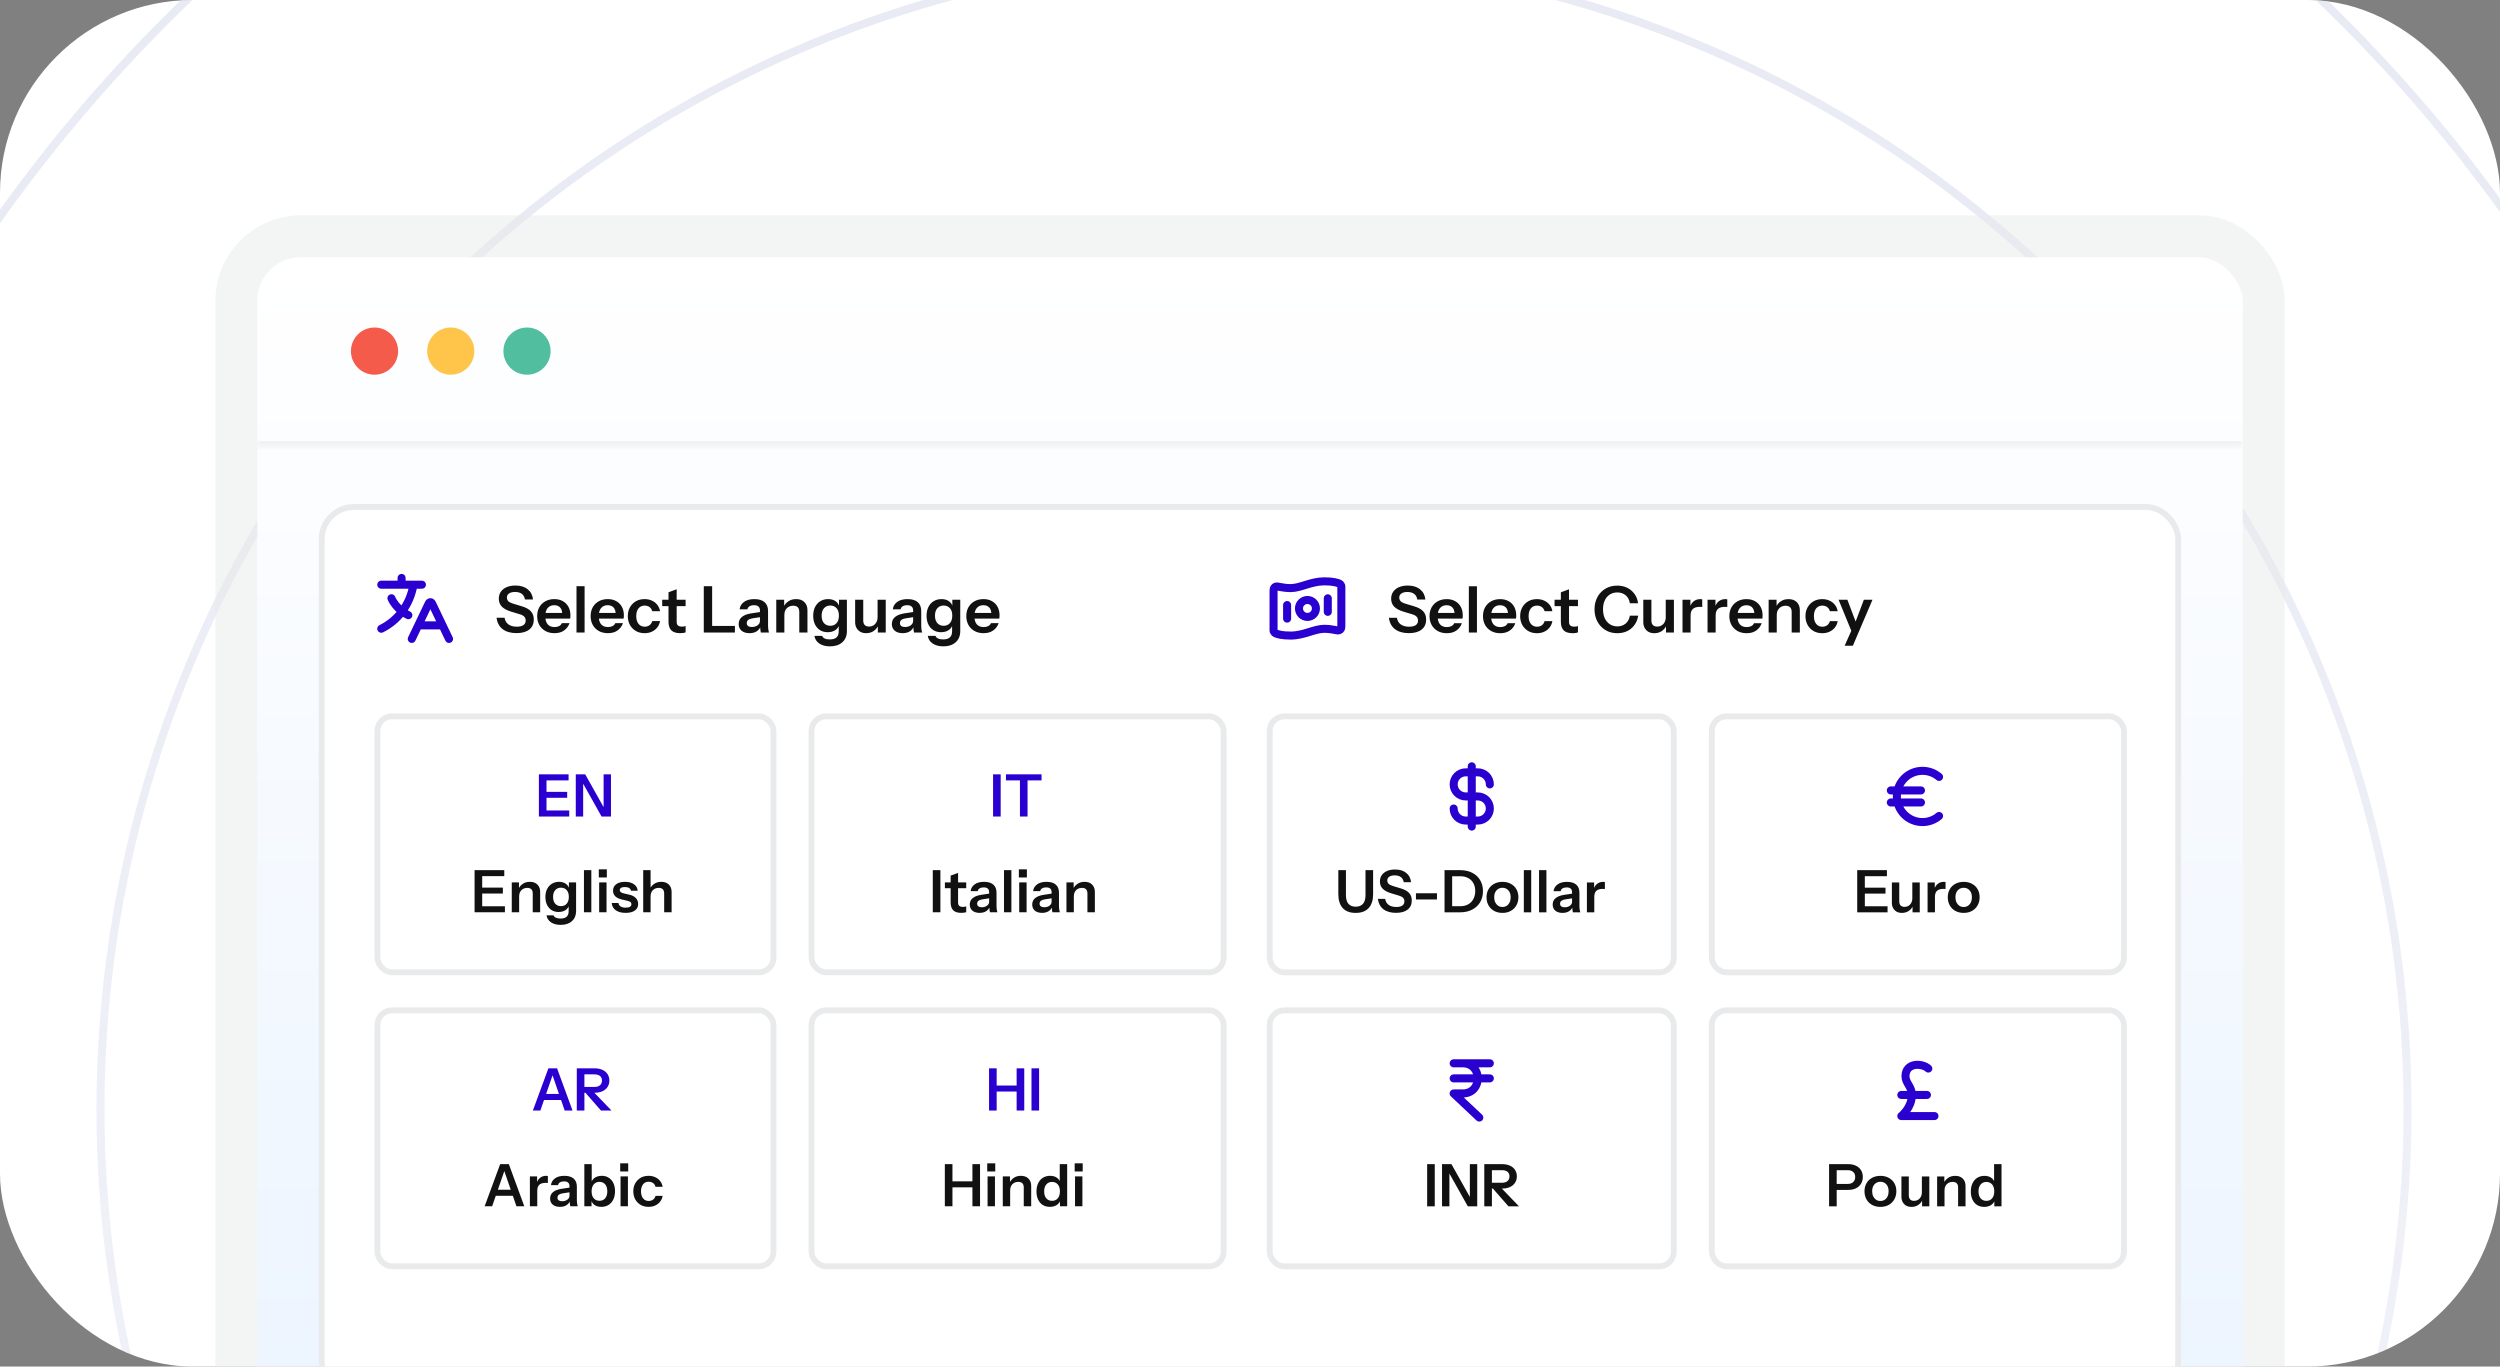 <svg width="311" height="170" viewBox="0 0 311 170" fill="none" xmlns="http://www.w3.org/2000/svg">
<rect x="0" y="0" width="311" height="170" fill="#808080" stroke="none"/>
<g clip-path="url(#clip0_3663_16944)">
<rect width="311" height="170" rx="24" fill="white"/>
<g opacity="0.8">
<mask id="mask0_3663_16944" style="mask-type:alpha" maskUnits="userSpaceOnUse" x="-228" y="-246" width="768" height="768">
<rect width="768" height="768" transform="matrix(1 0 0 -1 -228 522)" fill="url(#paint0_linear_3663_16944)"/>
</mask>
<g mask="url(#mask0_3663_16944)">
<circle cx="48" cy="48" r="47.5" transform="matrix(1 0 0 -1 108 186)" stroke="#D5D9EB"/>
<circle cx="96" cy="96" r="95.5" transform="matrix(1 0 0 -1 60 234)" stroke="#D5D9EB"/>
<circle cx="144" cy="144" r="143.5" transform="matrix(1 0 0 -1 12 282)" stroke="#D5D9EB"/>
<circle cx="192" cy="192" r="191.5" transform="matrix(1 0 0 -1 -36 330)" stroke="#D5D9EB"/>
<circle cx="240" cy="240" r="239.5" transform="matrix(1 0 0 -1 -84 378)" stroke="#D5D9EB"/>
<circle cx="288" cy="288" r="287.5" transform="matrix(1 0 0 -1 -132 426)" stroke="#D5D9EB"/>
<circle cx="336" cy="336" r="335.5" transform="matrix(1 0 0 -1 -180 474)" stroke="#D5D9EB"/>
<circle cx="384" cy="384" r="383.5" transform="matrix(1 0 0 -1 -228 522)" stroke="#D5D9EB"/>
</g>
</g>
<rect x="32" y="32" width="247" height="191" rx="5.419" fill="url(#paint1_linear_3663_16944)"/>
<rect x="29.395" y="29.395" width="252.21" height="196.21" rx="8.024" stroke="#E9EAEB" stroke-opacity="0.5" stroke-width="5.21"/>
<mask id="path-12-inside-1_3663_16944" fill="white">
<path d="M32 32H279V55.357H32V32Z"/>
</mask>
<path d="M279 55.357V54.905H32V55.357V55.809H279V55.357Z" fill="#E9EAEB" mask="url(#path-12-inside-1_3663_16944)"/>
<circle cx="46.591" cy="43.679" r="2.935" fill="#F55B4B"/>
<circle cx="56.076" cy="43.679" r="2.935" fill="#FFC44A"/>
<circle cx="65.56" cy="43.679" r="2.935" fill="#51BE9F"/>
<rect x="40.021" y="63.066" width="230.951" height="110.271" rx="4.007" fill="white"/>
<rect x="40.021" y="63.066" width="230.951" height="110.271" rx="4.007" stroke="#E9EAEB" stroke-width="0.729"/>
<g clip-path="url(#clip1_3663_16944)">
<path d="M52.029 77.795H55.053M52.029 77.795L51.223 79.481M52.029 77.795L53.237 75.27C53.334 75.067 53.383 74.965 53.449 74.933C53.507 74.905 53.575 74.905 53.633 74.933C53.699 74.965 53.748 75.067 53.845 75.27L55.053 77.795M55.053 77.795L55.859 79.481M47.43 72.737H49.958M49.958 72.737H51.434M49.958 72.737V71.894M51.434 72.737H52.487M51.434 72.737C51.224 73.984 50.739 75.113 50.028 76.06M50.801 76.531C50.543 76.415 50.28 76.253 50.028 76.06M50.028 76.06C49.458 75.624 48.948 75.025 48.694 74.423M50.028 76.06C49.352 76.962 48.471 77.699 47.43 78.216" stroke="#2A00D0" stroke-linecap="round" stroke-linejoin="round"/>
</g>
<path d="M64.259 78.76C63.534 78.76 62.955 78.594 62.523 78.263C62.097 77.927 61.846 77.456 61.771 76.847H62.771C62.819 77.2 62.977 77.474 63.243 77.671C63.51 77.864 63.859 77.96 64.291 77.96C64.649 77.96 64.921 77.895 65.107 77.767C65.299 77.634 65.395 77.45 65.395 77.216C65.395 77.007 65.337 76.84 65.219 76.712C65.102 76.584 64.905 76.48 64.627 76.4L63.587 76.088C63.059 75.927 62.67 75.717 62.419 75.456C62.174 75.194 62.051 74.866 62.051 74.472C62.051 74.141 62.137 73.853 62.307 73.608C62.478 73.362 62.718 73.173 63.027 73.04C63.342 72.906 63.707 72.84 64.123 72.84C64.763 72.84 65.273 72.997 65.651 73.311C66.035 73.621 66.254 74.042 66.307 74.576H65.307C65.249 74.255 65.115 74.021 64.907 73.871C64.699 73.717 64.419 73.639 64.067 73.639C63.758 73.639 63.513 73.701 63.331 73.823C63.15 73.946 63.059 74.114 63.059 74.328C63.059 74.504 63.113 74.653 63.219 74.775C63.331 74.898 63.537 75.005 63.835 75.096L64.891 75.415C65.419 75.57 65.803 75.781 66.043 76.047C66.283 76.314 66.403 76.653 66.403 77.064C66.403 77.608 66.214 78.026 65.835 78.32C65.462 78.613 64.937 78.76 64.259 78.76ZM68.977 78.767C68.545 78.767 68.167 78.677 67.841 78.496C67.521 78.314 67.271 78.064 67.089 77.743C66.913 77.424 66.825 77.055 66.825 76.639C66.825 76.224 66.913 75.858 67.089 75.543C67.271 75.224 67.521 74.975 67.841 74.799C68.161 74.618 68.535 74.528 68.961 74.528C69.367 74.528 69.719 74.613 70.017 74.784C70.316 74.949 70.548 75.183 70.713 75.487C70.879 75.791 70.961 76.146 70.961 76.552C70.961 76.626 70.959 76.695 70.953 76.76C70.948 76.823 70.94 76.888 70.929 76.951H67.449V76.248H70.153L69.945 76.439C69.945 76.055 69.857 75.767 69.681 75.576C69.505 75.383 69.26 75.287 68.945 75.287C68.604 75.287 68.332 75.405 68.129 75.639C67.932 75.874 67.833 76.213 67.833 76.656C67.833 77.093 67.932 77.429 68.129 77.663C68.332 77.893 68.617 78.007 68.985 78.007C69.199 78.007 69.385 77.968 69.545 77.888C69.705 77.808 69.823 77.685 69.897 77.519H70.849C70.716 77.903 70.489 78.207 70.169 78.431C69.855 78.656 69.457 78.767 68.977 78.767ZM71.716 78.688V72.927H72.724V78.688H71.716ZM75.626 78.767C75.194 78.767 74.815 78.677 74.49 78.496C74.17 78.314 73.919 78.064 73.738 77.743C73.562 77.424 73.474 77.055 73.474 76.639C73.474 76.224 73.562 75.858 73.738 75.543C73.919 75.224 74.17 74.975 74.49 74.799C74.81 74.618 75.183 74.528 75.61 74.528C76.015 74.528 76.367 74.613 76.666 74.784C76.965 74.949 77.197 75.183 77.362 75.487C77.527 75.791 77.61 76.146 77.61 76.552C77.61 76.626 77.607 76.695 77.602 76.76C77.597 76.823 77.588 76.888 77.578 76.951H74.098V76.248H76.802L76.594 76.439C76.594 76.055 76.506 75.767 76.33 75.576C76.154 75.383 75.909 75.287 75.594 75.287C75.252 75.287 74.981 75.405 74.778 75.639C74.581 75.874 74.482 76.213 74.482 76.656C74.482 77.093 74.581 77.429 74.778 77.663C74.981 77.893 75.266 78.007 75.634 78.007C75.847 78.007 76.034 77.968 76.194 77.888C76.354 77.808 76.471 77.685 76.546 77.519H77.498C77.365 77.903 77.138 78.207 76.818 78.431C76.503 78.656 76.106 78.767 75.626 78.767ZM80.187 78.767C79.776 78.767 79.413 78.677 79.099 78.496C78.79 78.314 78.544 78.064 78.363 77.743C78.187 77.418 78.099 77.05 78.099 76.639C78.099 76.229 78.187 75.866 78.363 75.552C78.544 75.231 78.79 74.981 79.099 74.799C79.413 74.618 79.776 74.528 80.187 74.528C80.523 74.528 80.827 74.591 81.099 74.719C81.371 74.842 81.595 75.018 81.771 75.248C81.947 75.472 82.059 75.733 82.107 76.031H81.139C81.08 75.813 80.968 75.642 80.803 75.519C80.638 75.397 80.438 75.335 80.203 75.335C79.984 75.335 79.795 75.389 79.635 75.496C79.48 75.602 79.36 75.754 79.275 75.951C79.189 76.149 79.147 76.378 79.147 76.639C79.147 76.906 79.189 77.138 79.275 77.335C79.36 77.533 79.483 77.688 79.643 77.799C79.803 77.906 79.99 77.96 80.203 77.96C80.438 77.96 80.638 77.898 80.803 77.775C80.968 77.653 81.08 77.482 81.139 77.263H82.107C82.059 77.562 81.944 77.826 81.763 78.055C81.587 78.279 81.363 78.456 81.091 78.584C80.824 78.706 80.523 78.767 80.187 78.767ZM84.626 78.767C84.124 78.767 83.754 78.65 83.514 78.415C83.279 78.175 83.162 77.818 83.162 77.344V73.68L84.178 73.303V77.368C84.178 77.565 84.231 77.712 84.338 77.808C84.445 77.903 84.612 77.951 84.842 77.951C84.933 77.951 85.013 77.946 85.082 77.936C85.156 77.919 85.226 77.901 85.29 77.879V78.663C85.226 78.695 85.135 78.719 85.018 78.736C84.9 78.757 84.77 78.767 84.626 78.767ZM82.378 75.4V74.608H85.29V75.4H82.378ZM87.551 78.688V72.927H88.591V78.688H87.551ZM88.047 78.688V77.864H91.423V78.688H88.047ZM94.65 78.688C94.624 78.581 94.602 78.463 94.586 78.335C94.576 78.207 94.57 78.053 94.57 77.871H94.538V75.936C94.538 75.722 94.477 75.562 94.354 75.456C94.237 75.344 94.056 75.287 93.81 75.287C93.57 75.287 93.378 75.333 93.234 75.424C93.096 75.509 93.01 75.634 92.978 75.799H92.01C92.053 75.421 92.234 75.114 92.554 74.879C92.874 74.645 93.304 74.528 93.842 74.528C94.402 74.528 94.826 74.656 95.114 74.912C95.402 75.162 95.546 75.533 95.546 76.023V77.871C95.546 77.999 95.554 78.13 95.57 78.263C95.592 78.397 95.621 78.538 95.658 78.688H94.65ZM93.234 78.767C92.824 78.767 92.496 78.666 92.25 78.463C92.01 78.255 91.89 77.978 91.89 77.632C91.89 77.258 92.026 76.962 92.298 76.743C92.57 76.525 92.954 76.378 93.45 76.303L94.722 76.112V76.751L93.618 76.919C93.378 76.957 93.197 77.023 93.074 77.12C92.957 77.216 92.898 77.349 92.898 77.519C92.898 77.674 92.954 77.794 93.066 77.879C93.178 77.96 93.333 77.999 93.53 77.999C93.818 77.999 94.058 77.927 94.25 77.784C94.442 77.639 94.538 77.463 94.538 77.255L94.65 77.871C94.544 78.165 94.368 78.389 94.122 78.543C93.882 78.693 93.586 78.767 93.234 78.767ZM96.567 78.688V74.608H97.551V75.567H97.575V78.688H96.567ZM99.431 78.688V76.112C99.431 75.861 99.367 75.671 99.239 75.543C99.111 75.415 98.925 75.352 98.679 75.352C98.466 75.352 98.274 75.4 98.103 75.496C97.938 75.591 97.807 75.725 97.711 75.895C97.621 76.066 97.575 76.263 97.575 76.487L97.471 75.511C97.61 75.213 97.813 74.975 98.079 74.799C98.346 74.618 98.666 74.528 99.039 74.528C99.482 74.528 99.826 74.653 100.071 74.903C100.322 75.154 100.447 75.487 100.447 75.903V78.688H99.431ZM103.25 80.407C102.711 80.407 102.269 80.29 101.922 80.055C101.581 79.821 101.378 79.504 101.314 79.103H102.274C102.322 79.242 102.426 79.349 102.586 79.424C102.751 79.504 102.965 79.543 103.226 79.543C103.605 79.543 103.885 79.458 104.066 79.287C104.247 79.122 104.338 78.869 104.338 78.528V77.647L104.41 77.663C104.346 77.962 104.183 78.202 103.922 78.383C103.661 78.559 103.341 78.647 102.962 78.647C102.599 78.647 102.282 78.562 102.01 78.391C101.743 78.221 101.535 77.984 101.386 77.68C101.237 77.37 101.162 77.01 101.162 76.6C101.162 76.183 101.239 75.821 101.394 75.511C101.549 75.202 101.765 74.962 102.042 74.791C102.325 74.615 102.653 74.528 103.026 74.528C103.41 74.528 103.725 74.621 103.97 74.808C104.221 74.989 104.375 75.242 104.434 75.567L104.37 75.576V74.608H105.354V78.519C105.354 79.101 105.165 79.559 104.786 79.895C104.413 80.237 103.901 80.407 103.25 80.407ZM103.29 77.847C103.615 77.847 103.874 77.738 104.066 77.519C104.263 77.296 104.362 76.984 104.362 76.584C104.362 76.183 104.263 75.874 104.066 75.656C103.869 75.437 103.607 75.328 103.282 75.328C102.962 75.328 102.703 75.439 102.506 75.663C102.309 75.882 102.21 76.192 102.21 76.591C102.21 76.992 102.309 77.301 102.506 77.519C102.703 77.738 102.965 77.847 103.29 77.847ZM107.747 78.767C107.464 78.767 107.219 78.709 107.011 78.591C106.808 78.469 106.651 78.303 106.539 78.096C106.432 77.888 106.379 77.653 106.379 77.391V74.608H107.387V77.183C107.387 77.434 107.448 77.624 107.571 77.751C107.699 77.879 107.877 77.944 108.107 77.944C108.315 77.944 108.496 77.895 108.651 77.799C108.811 77.704 108.936 77.57 109.027 77.4C109.123 77.224 109.171 77.026 109.171 76.808L109.275 77.784C109.141 78.082 108.941 78.322 108.675 78.504C108.413 78.68 108.104 78.767 107.747 78.767ZM109.203 78.688V77.728H109.171V74.608H110.187V78.688H109.203ZM113.705 78.688C113.678 78.581 113.657 78.463 113.641 78.335C113.63 78.207 113.625 78.053 113.625 77.871H113.593V75.936C113.593 75.722 113.532 75.562 113.409 75.456C113.292 75.344 113.11 75.287 112.865 75.287C112.625 75.287 112.433 75.333 112.289 75.424C112.15 75.509 112.065 75.634 112.033 75.799H111.065C111.108 75.421 111.289 75.114 111.609 74.879C111.929 74.645 112.358 74.528 112.897 74.528C113.457 74.528 113.881 74.656 114.169 74.912C114.457 75.162 114.601 75.533 114.601 76.023V77.871C114.601 77.999 114.609 78.13 114.625 78.263C114.646 78.397 114.676 78.538 114.713 78.688H113.705ZM112.289 78.767C111.878 78.767 111.55 78.666 111.305 78.463C111.065 78.255 110.945 77.978 110.945 77.632C110.945 77.258 111.081 76.962 111.353 76.743C111.625 76.525 112.009 76.378 112.505 76.303L113.777 76.112V76.751L112.673 76.919C112.433 76.957 112.252 77.023 112.129 77.12C112.012 77.216 111.953 77.349 111.953 77.519C111.953 77.674 112.009 77.794 112.121 77.879C112.233 77.96 112.388 77.999 112.585 77.999C112.873 77.999 113.113 77.927 113.305 77.784C113.497 77.639 113.593 77.463 113.593 77.255L113.705 77.871C113.598 78.165 113.422 78.389 113.177 78.543C112.937 78.693 112.641 78.767 112.289 78.767ZM117.351 80.407C116.813 80.407 116.37 80.29 116.023 80.055C115.682 79.821 115.479 79.504 115.415 79.103H116.375C116.423 79.242 116.527 79.349 116.687 79.424C116.853 79.504 117.066 79.543 117.327 79.543C117.706 79.543 117.986 79.458 118.167 79.287C118.349 79.122 118.439 78.869 118.439 78.528V77.647L118.511 77.663C118.447 77.962 118.285 78.202 118.023 78.383C117.762 78.559 117.442 78.647 117.063 78.647C116.701 78.647 116.383 78.562 116.111 78.391C115.845 78.221 115.637 77.984 115.487 77.68C115.338 77.37 115.263 77.01 115.263 76.6C115.263 76.183 115.341 75.821 115.495 75.511C115.65 75.202 115.866 74.962 116.143 74.791C116.426 74.615 116.754 74.528 117.127 74.528C117.511 74.528 117.826 74.621 118.071 74.808C118.322 74.989 118.477 75.242 118.535 75.567L118.471 75.576V74.608H119.455V78.519C119.455 79.101 119.266 79.559 118.887 79.895C118.514 80.237 118.002 80.407 117.351 80.407ZM117.391 77.847C117.717 77.847 117.975 77.738 118.167 77.519C118.365 77.296 118.463 76.984 118.463 76.584C118.463 76.183 118.365 75.874 118.167 75.656C117.97 75.437 117.709 75.328 117.383 75.328C117.063 75.328 116.805 75.439 116.607 75.663C116.41 75.882 116.311 76.192 116.311 76.591C116.311 76.992 116.41 77.301 116.607 77.519C116.805 77.738 117.066 77.847 117.391 77.847ZM122.36 78.767C121.928 78.767 121.55 78.677 121.224 78.496C120.904 78.314 120.654 78.064 120.472 77.743C120.296 77.424 120.208 77.055 120.208 76.639C120.208 76.224 120.296 75.858 120.472 75.543C120.654 75.224 120.904 74.975 121.224 74.799C121.544 74.618 121.918 74.528 122.344 74.528C122.75 74.528 123.102 74.613 123.4 74.784C123.699 74.949 123.931 75.183 124.096 75.487C124.262 75.791 124.344 76.146 124.344 76.552C124.344 76.626 124.342 76.695 124.336 76.76C124.331 76.823 124.323 76.888 124.312 76.951H120.832V76.248H123.536L123.328 76.439C123.328 76.055 123.24 75.767 123.064 75.576C122.888 75.383 122.643 75.287 122.328 75.287C121.987 75.287 121.715 75.405 121.512 75.639C121.315 75.874 121.216 76.213 121.216 76.656C121.216 77.093 121.315 77.429 121.512 77.663C121.715 77.893 122 78.007 122.368 78.007C122.582 78.007 122.768 77.968 122.928 77.888C123.088 77.808 123.206 77.685 123.28 77.519H124.232C124.099 77.903 123.872 78.207 123.552 78.431C123.238 78.656 122.84 78.767 122.36 78.767Z" fill="#111111"/>
<rect x="46.95" y="89.11" width="49.271" height="31.844" rx="1.822" stroke="#E9EAEB" stroke-width="0.729"/>
<path d="M67.038 101.574V96.328H67.985V101.574H67.038ZM67.489 101.574V100.824H70.812V101.574H67.489ZM67.489 99.243V98.507H70.557V99.243H67.489ZM67.489 97.079V96.328H70.732V97.079H67.489ZM71.627 101.574V96.328H72.8L75.358 100.889L75.088 100.955V96.328H76.006V101.574H74.833L72.276 97.013L72.545 96.948V101.574H71.627Z" fill="#2A00D0"/>
<path d="M59.038 113.488V108.242H59.985V113.488H59.038ZM59.489 113.488V112.738H62.812V113.488H59.489ZM59.489 111.157V110.421H62.557V111.157H59.489ZM59.489 108.993V108.242H62.732V108.993H59.489ZM63.663 113.488V109.772H64.56V110.647H64.582V113.488H63.663ZM66.272 113.488V111.142C66.272 110.914 66.214 110.741 66.097 110.625C65.981 110.508 65.811 110.45 65.587 110.45C65.393 110.45 65.218 110.494 65.062 110.581C64.912 110.669 64.793 110.79 64.705 110.945C64.623 111.101 64.582 111.281 64.582 111.485L64.487 110.596C64.613 110.324 64.798 110.108 65.041 109.947C65.284 109.782 65.575 109.699 65.915 109.699C66.318 109.699 66.631 109.814 66.855 110.042C67.083 110.27 67.197 110.574 67.197 110.953V113.488H66.272ZM69.75 115.055C69.259 115.055 68.856 114.948 68.54 114.734C68.23 114.52 68.045 114.231 67.987 113.867H68.861C68.905 113.993 68.999 114.091 69.145 114.159C69.296 114.231 69.49 114.268 69.728 114.268C70.073 114.268 70.328 114.19 70.493 114.035C70.658 113.884 70.741 113.653 70.741 113.343V112.541L70.806 112.556C70.748 112.828 70.6 113.046 70.362 113.211C70.124 113.372 69.832 113.452 69.487 113.452C69.157 113.452 68.868 113.374 68.621 113.219C68.378 113.063 68.188 112.847 68.052 112.57C67.916 112.288 67.848 111.961 67.848 111.587C67.848 111.208 67.919 110.877 68.059 110.596C68.2 110.314 68.397 110.095 68.65 109.94C68.907 109.78 69.206 109.699 69.546 109.699C69.896 109.699 70.182 109.784 70.406 109.955C70.634 110.12 70.775 110.35 70.828 110.647L70.77 110.654V109.772H71.666V113.335C71.666 113.865 71.494 114.282 71.149 114.588C70.809 114.899 70.342 115.055 69.75 115.055ZM69.786 112.723C70.083 112.723 70.318 112.624 70.493 112.425C70.673 112.22 70.763 111.936 70.763 111.572C70.763 111.208 70.673 110.926 70.493 110.727C70.313 110.528 70.075 110.428 69.779 110.428C69.487 110.428 69.252 110.53 69.072 110.734C68.892 110.933 68.803 111.215 68.803 111.579C68.803 111.944 68.892 112.225 69.072 112.425C69.252 112.624 69.49 112.723 69.786 112.723ZM72.643 113.488V108.242H73.561V113.488H72.643ZM74.536 113.488V109.772H75.454V113.488H74.536ZM74.492 109.16V108.148H75.49V109.16H74.492ZM77.835 113.561C77.32 113.561 76.91 113.454 76.604 113.241C76.298 113.022 76.13 112.721 76.101 112.337H76.939C76.963 112.527 77.053 112.67 77.208 112.767C77.364 112.864 77.573 112.913 77.835 112.913C78.073 112.913 78.25 112.876 78.367 112.803C78.488 112.726 78.549 112.616 78.549 112.476C78.549 112.374 78.515 112.291 78.447 112.228C78.379 112.16 78.25 112.104 78.061 112.06L77.463 111.922C77.055 111.834 76.752 111.698 76.553 111.514C76.358 111.324 76.261 111.089 76.261 110.807C76.261 110.462 76.392 110.193 76.655 109.998C76.922 109.799 77.289 109.699 77.755 109.699C78.216 109.699 78.585 109.799 78.862 109.998C79.144 110.193 79.3 110.462 79.329 110.807H78.491C78.466 110.656 78.389 110.542 78.258 110.465C78.131 110.387 77.957 110.348 77.733 110.348C77.524 110.348 77.366 110.382 77.259 110.45C77.153 110.513 77.099 110.608 77.099 110.734C77.099 110.831 77.14 110.914 77.223 110.982C77.306 111.045 77.444 111.101 77.638 111.149L78.279 111.295C78.644 111.378 78.918 111.521 79.103 111.725C79.292 111.929 79.387 112.169 79.387 112.446C79.387 112.801 79.251 113.075 78.979 113.27C78.707 113.464 78.326 113.561 77.835 113.561ZM80.015 113.488V108.242H80.933V113.488H80.015ZM82.623 113.488V111.142C82.623 110.914 82.565 110.741 82.448 110.625C82.332 110.508 82.162 110.45 81.938 110.45C81.744 110.45 81.569 110.494 81.414 110.581C81.263 110.669 81.144 110.79 81.056 110.945C80.974 111.101 80.933 111.281 80.933 111.485L80.838 110.596C80.964 110.324 81.149 110.108 81.392 109.947C81.635 109.782 81.926 109.699 82.266 109.699C82.669 109.699 82.983 109.814 83.206 110.042C83.434 110.27 83.548 110.574 83.548 110.953V113.488H82.623Z" fill="#111111"/>
<rect x="100.95" y="89.11" width="51.271" height="31.844" rx="1.822" stroke="#E9EAEB" stroke-width="0.729"/>
<path d="M123.538 101.574V96.328H124.485V101.574H123.538ZM126.881 101.574V97.079H125.14V96.328H129.57V97.079H127.829V101.574H126.881Z" fill="#2A00D0"/>
<path d="M116.038 113.488V108.242H116.985V113.488H116.038ZM119.593 113.561C119.136 113.561 118.798 113.454 118.58 113.241C118.366 113.022 118.259 112.697 118.259 112.264V108.927L119.185 108.585V112.286C119.185 112.466 119.233 112.599 119.33 112.687C119.427 112.774 119.58 112.818 119.789 112.818C119.872 112.818 119.945 112.813 120.008 112.803C120.076 112.789 120.139 112.772 120.197 112.752V113.466C120.139 113.496 120.057 113.517 119.95 113.532C119.843 113.551 119.724 113.561 119.593 113.561ZM117.545 110.494V109.772H120.197V110.494H117.545ZM123.151 113.488C123.127 113.391 123.108 113.284 123.093 113.168C123.083 113.051 123.078 112.91 123.078 112.745H123.049V110.982C123.049 110.788 122.993 110.642 122.882 110.545C122.775 110.443 122.61 110.392 122.386 110.392C122.168 110.392 121.993 110.433 121.862 110.516C121.735 110.593 121.658 110.707 121.628 110.858H120.747C120.786 110.513 120.951 110.234 121.242 110.02C121.534 109.806 121.925 109.699 122.415 109.699C122.925 109.699 123.312 109.816 123.574 110.049C123.836 110.278 123.967 110.615 123.967 111.062V112.745C123.967 112.862 123.975 112.981 123.989 113.102C124.009 113.224 124.035 113.352 124.069 113.488H123.151ZM121.862 113.561C121.488 113.561 121.189 113.469 120.965 113.284C120.747 113.095 120.638 112.842 120.638 112.527C120.638 112.186 120.761 111.917 121.009 111.718C121.257 111.519 121.607 111.385 122.058 111.317L123.217 111.142V111.725L122.211 111.878C121.993 111.912 121.828 111.973 121.716 112.06C121.609 112.148 121.556 112.269 121.556 112.425C121.556 112.565 121.607 112.675 121.709 112.752C121.811 112.825 121.951 112.862 122.131 112.862C122.394 112.862 122.612 112.796 122.787 112.665C122.962 112.534 123.049 112.374 123.049 112.184L123.151 112.745C123.054 113.012 122.894 113.216 122.67 113.357C122.452 113.493 122.182 113.561 121.862 113.561ZM124.897 113.488V108.242H125.815V113.488H124.897ZM126.79 113.488V109.772H127.708V113.488H126.79ZM126.746 109.16V108.148H127.744V109.16H126.746ZM130.921 113.488C130.897 113.391 130.878 113.284 130.863 113.168C130.853 113.051 130.848 112.91 130.848 112.745H130.819V110.982C130.819 110.788 130.763 110.642 130.652 110.545C130.545 110.443 130.38 110.392 130.156 110.392C129.938 110.392 129.763 110.433 129.632 110.516C129.505 110.593 129.428 110.707 129.398 110.858H128.517C128.556 110.513 128.721 110.234 129.012 110.02C129.304 109.806 129.695 109.699 130.185 109.699C130.695 109.699 131.082 109.816 131.344 110.049C131.606 110.278 131.737 110.615 131.737 111.062V112.745C131.737 112.862 131.745 112.981 131.759 113.102C131.779 113.224 131.805 113.352 131.839 113.488H130.921ZM129.632 113.561C129.258 113.561 128.959 113.469 128.735 113.284C128.517 113.095 128.408 112.842 128.408 112.527C128.408 112.186 128.531 111.917 128.779 111.718C129.027 111.519 129.377 111.385 129.828 111.317L130.987 111.142V111.725L129.981 111.878C129.763 111.912 129.598 111.973 129.486 112.06C129.379 112.148 129.326 112.269 129.326 112.425C129.326 112.565 129.377 112.675 129.479 112.752C129.581 112.825 129.721 112.862 129.901 112.862C130.164 112.862 130.382 112.796 130.557 112.665C130.732 112.534 130.819 112.374 130.819 112.184L130.921 112.745C130.824 113.012 130.664 113.216 130.44 113.357C130.222 113.493 129.952 113.561 129.632 113.561ZM132.667 113.488V109.772H133.563V110.647H133.585V113.488H132.667ZM135.276 113.488V111.142C135.276 110.914 135.217 110.741 135.101 110.625C134.984 110.508 134.814 110.45 134.591 110.45C134.396 110.45 134.222 110.494 134.066 110.581C133.916 110.669 133.796 110.79 133.709 110.945C133.626 111.101 133.585 111.281 133.585 111.485L133.49 110.596C133.617 110.324 133.801 110.108 134.044 109.947C134.287 109.782 134.579 109.699 134.919 109.699C135.322 109.699 135.635 109.814 135.858 110.042C136.087 110.27 136.201 110.574 136.201 110.953V113.488H135.276Z" fill="#111111"/>
<rect x="46.95" y="125.683" width="49.271" height="31.844" rx="1.822" stroke="#E9EAEB" stroke-width="0.729"/>
<path d="M66.29 138.146L68.221 132.9H69.037L67.223 138.146H66.29ZM70.246 138.146L68.439 132.9H69.299L71.223 138.146H70.246ZM67.288 136.085H70.159V136.842H67.288V136.085ZM71.753 138.146V132.9H73.968C74.342 132.9 74.667 132.964 74.944 133.09C75.221 133.216 75.432 133.393 75.578 133.622C75.728 133.85 75.804 134.117 75.804 134.423C75.804 134.724 75.728 134.989 75.578 135.217C75.432 135.446 75.221 135.623 74.944 135.749C74.667 135.876 74.342 135.939 73.968 135.939H72.496V135.217H73.939C74.245 135.217 74.478 135.147 74.638 135.006C74.803 134.865 74.886 134.671 74.886 134.423C74.886 134.176 74.806 133.986 74.645 133.855C74.485 133.719 74.249 133.651 73.939 133.651H72.7V138.146H71.753ZM74.755 138.146L72.416 135.465H73.48L76.066 138.146H74.755Z" fill="#2A00D0"/>
<path d="M60.29 150.061L62.221 144.815H63.037L61.223 150.061H60.29ZM64.246 150.061L62.439 144.815H63.299L65.223 150.061H64.246ZM61.288 147.999H64.159V148.756H61.288V147.999ZM65.918 150.061V146.345H66.814V147.241H66.836V150.061H65.918ZM66.836 148.122L66.741 147.241C66.829 146.925 66.977 146.685 67.186 146.519C67.394 146.354 67.645 146.272 67.936 146.272C68.038 146.272 68.111 146.281 68.155 146.301V147.168C68.13 147.158 68.096 147.153 68.053 147.153C68.009 147.149 67.955 147.146 67.892 147.146C67.538 147.146 67.273 147.224 67.098 147.379C66.923 147.535 66.836 147.782 66.836 148.122ZM70.946 150.061C70.921 149.963 70.902 149.857 70.887 149.74C70.878 149.623 70.873 149.483 70.873 149.317H70.844V147.554C70.844 147.36 70.788 147.214 70.676 147.117C70.569 147.015 70.404 146.964 70.181 146.964C69.962 146.964 69.787 147.005 69.656 147.088C69.53 147.166 69.452 147.28 69.423 147.43H68.541C68.58 147.085 68.745 146.806 69.037 146.592C69.328 146.379 69.719 146.272 70.21 146.272C70.72 146.272 71.106 146.388 71.368 146.621C71.631 146.85 71.762 147.187 71.762 147.634V149.317C71.762 149.434 71.769 149.553 71.784 149.674C71.803 149.796 71.83 149.925 71.864 150.061H70.946ZM69.656 150.133C69.282 150.133 68.983 150.041 68.76 149.857C68.541 149.667 68.432 149.415 68.432 149.099C68.432 148.759 68.556 148.489 68.804 148.29C69.051 148.091 69.401 147.957 69.853 147.889L71.011 147.714V148.297L70.006 148.45C69.787 148.484 69.622 148.545 69.51 148.632C69.403 148.72 69.35 148.841 69.35 148.997C69.35 149.138 69.401 149.247 69.503 149.325C69.605 149.398 69.746 149.434 69.926 149.434C70.188 149.434 70.406 149.368 70.581 149.237C70.756 149.106 70.844 148.946 70.844 148.756L70.946 149.317C70.849 149.585 70.688 149.789 70.465 149.929C70.246 150.065 69.977 150.133 69.656 150.133ZM74.812 150.133C74.457 150.133 74.166 150.051 73.938 149.886C73.714 149.716 73.576 149.483 73.522 149.186L73.588 149.179V150.061H72.692V144.815H73.61V147.183L73.544 147.168C73.607 146.891 73.755 146.672 73.989 146.512C74.227 146.352 74.52 146.272 74.87 146.272C75.2 146.272 75.487 146.352 75.73 146.512C75.978 146.668 76.169 146.889 76.305 147.175C76.442 147.462 76.51 147.799 76.51 148.188C76.51 148.581 76.439 148.924 76.298 149.215C76.157 149.507 75.961 149.733 75.708 149.893C75.456 150.053 75.157 150.133 74.812 150.133ZM74.579 149.376C74.875 149.376 75.111 149.274 75.285 149.07C75.46 148.861 75.548 148.569 75.548 148.195C75.548 147.821 75.458 147.532 75.278 147.328C75.103 147.124 74.868 147.022 74.571 147.022C74.28 147.022 74.044 147.127 73.865 147.336C73.685 147.54 73.595 147.829 73.595 148.203C73.595 148.577 73.685 148.866 73.865 149.07C74.044 149.274 74.282 149.376 74.579 149.376ZM77.196 150.061V146.345H78.114V150.061H77.196ZM77.152 145.733V144.72H78.15V145.733H77.152ZM80.684 150.133C80.31 150.133 79.98 150.051 79.693 149.886C79.412 149.721 79.188 149.492 79.023 149.201C78.863 148.904 78.783 148.569 78.783 148.195C78.783 147.821 78.863 147.491 79.023 147.204C79.188 146.913 79.412 146.685 79.693 146.519C79.98 146.354 80.31 146.272 80.684 146.272C80.99 146.272 81.267 146.33 81.515 146.447C81.763 146.558 81.967 146.719 82.127 146.928C82.287 147.132 82.389 147.37 82.433 147.642H81.551C81.498 147.442 81.396 147.287 81.245 147.175C81.095 147.064 80.913 147.008 80.699 147.008C80.5 147.008 80.327 147.056 80.182 147.153C80.041 147.251 79.931 147.389 79.854 147.569C79.776 147.748 79.737 147.957 79.737 148.195C79.737 148.438 79.776 148.649 79.854 148.829C79.931 149.009 80.043 149.15 80.189 149.252C80.335 149.349 80.505 149.398 80.699 149.398C80.913 149.398 81.095 149.342 81.245 149.23C81.396 149.118 81.498 148.963 81.551 148.764H82.433C82.389 149.036 82.285 149.276 82.12 149.485C81.959 149.689 81.755 149.849 81.508 149.966C81.265 150.078 80.99 150.133 80.684 150.133Z" fill="#111111"/>
<rect x="100.95" y="125.683" width="51.271" height="31.844" rx="1.822" stroke="#E9EAEB" stroke-width="0.729"/>
<path d="M123.038 138.146V132.9H123.985V138.146H123.038ZM126.469 138.146V132.9H127.417V138.146H126.469ZM123.489 135.043H126.899V135.786H123.489V135.043ZM128.317 138.146V132.9H129.264V138.146H128.317Z" fill="#2A00D0"/>
<path d="M117.538 150.061V144.815H118.485V150.061H117.538ZM120.969 150.061V144.815H121.917V150.061H120.969ZM117.989 146.957H121.399V147.7H117.989V146.957ZM122.854 150.061V146.345H123.772V150.061H122.854ZM122.81 145.733V144.72H123.808V145.733H122.81ZM124.746 150.061V146.345H125.643V147.219H125.664V150.061H124.746ZM127.355 150.061V147.714C127.355 147.486 127.297 147.314 127.18 147.197C127.063 147.081 126.893 147.022 126.67 147.022C126.476 147.022 126.301 147.066 126.145 147.153C125.995 147.241 125.876 147.362 125.788 147.518C125.706 147.673 125.664 147.853 125.664 148.057L125.57 147.168C125.696 146.896 125.881 146.68 126.123 146.519C126.366 146.354 126.658 146.272 126.998 146.272C127.401 146.272 127.714 146.386 127.938 146.614C128.166 146.843 128.28 147.146 128.28 147.525V150.061H127.355ZM131.86 150.061V149.223L131.933 149.237C131.87 149.509 131.717 149.728 131.474 149.893C131.231 150.053 130.942 150.133 130.607 150.133C130.267 150.133 129.97 150.056 129.718 149.9C129.47 149.74 129.278 149.517 129.142 149.23C129.006 148.943 128.938 148.606 128.938 148.217C128.938 147.824 129.009 147.481 129.149 147.19C129.29 146.898 129.487 146.672 129.74 146.512C129.997 146.352 130.296 146.272 130.636 146.272C130.986 146.272 131.275 146.357 131.503 146.527C131.731 146.692 131.872 146.923 131.925 147.219L131.831 147.226V144.815H132.756V150.061H131.86ZM130.876 149.383C131.173 149.383 131.408 149.281 131.583 149.077C131.763 148.868 131.853 148.577 131.853 148.203C131.853 147.829 131.763 147.54 131.583 147.336C131.403 147.132 131.165 147.03 130.869 147.03C130.578 147.03 130.342 147.134 130.162 147.343C129.982 147.547 129.893 147.836 129.893 148.21C129.893 148.584 129.982 148.873 130.162 149.077C130.342 149.281 130.58 149.383 130.876 149.383ZM133.733 150.061V146.345H134.651V150.061H133.733ZM133.689 145.733V144.72H134.688V145.733H133.689Z" fill="#111111"/>
<g clip-path="url(#clip2_3663_16944)">
<path d="M160.116 75.27V76.957M165.176 74.427V76.113M164.755 72.318C165.787 72.318 166.346 72.476 166.624 72.599C166.661 72.615 166.679 72.623 166.732 72.674C166.764 72.705 166.823 72.795 166.838 72.836C166.863 72.906 166.863 72.944 166.863 73.019V77.552C166.863 77.935 166.863 78.126 166.806 78.225C166.747 78.325 166.691 78.372 166.581 78.41C166.474 78.448 166.257 78.406 165.822 78.323C165.518 78.265 165.158 78.222 164.755 78.222C163.49 78.222 162.225 79.065 160.538 79.065C159.505 79.065 158.947 78.907 158.669 78.784C158.632 78.768 158.614 78.76 158.56 78.709C158.528 78.678 158.47 78.589 158.455 78.547C158.43 78.478 158.43 78.44 158.43 78.364L158.43 73.832C158.43 73.448 158.43 73.257 158.487 73.158C158.546 73.058 158.602 73.012 158.711 72.973C158.819 72.935 159.036 72.977 159.47 73.06C159.774 73.119 160.135 73.162 160.538 73.162C161.803 73.162 163.068 72.318 164.755 72.318ZM163.701 75.692C163.701 76.274 163.229 76.746 162.646 76.746C162.064 76.746 161.592 76.274 161.592 75.692C161.592 75.109 162.064 74.638 162.646 74.638C163.229 74.638 163.701 75.109 163.701 75.692Z" stroke="#2A00D0" stroke-linecap="round" stroke-linejoin="round"/>
</g>
<path d="M175.267 78.763C174.542 78.763 173.963 78.598 173.531 78.267C173.104 77.931 172.854 77.459 172.779 76.851H173.779C173.827 77.203 173.984 77.478 174.251 77.675C174.518 77.867 174.867 77.963 175.299 77.963C175.656 77.963 175.928 77.899 176.115 77.771C176.307 77.638 176.403 77.454 176.403 77.219C176.403 77.011 176.344 76.843 176.227 76.715C176.11 76.587 175.912 76.483 175.635 76.403L174.595 76.091C174.067 75.931 173.678 75.721 173.427 75.459C173.182 75.198 173.059 74.87 173.059 74.475C173.059 74.145 173.144 73.857 173.315 73.611C173.486 73.366 173.726 73.177 174.035 73.043C174.35 72.91 174.715 72.843 175.131 72.843C175.771 72.843 176.28 73.001 176.659 73.315C177.043 73.625 177.262 74.046 177.315 74.579H176.315C176.256 74.259 176.123 74.025 175.915 73.875C175.707 73.721 175.427 73.643 175.075 73.643C174.766 73.643 174.52 73.705 174.339 73.827C174.158 73.95 174.067 74.118 174.067 74.331C174.067 74.507 174.12 74.657 174.227 74.779C174.339 74.902 174.544 75.009 174.843 75.099L175.899 75.419C176.427 75.574 176.811 75.785 177.051 76.051C177.291 76.318 177.411 76.657 177.411 77.067C177.411 77.611 177.222 78.03 176.843 78.323C176.47 78.617 175.944 78.763 175.267 78.763ZM179.985 78.771C179.553 78.771 179.175 78.681 178.849 78.499C178.529 78.318 178.279 78.067 178.097 77.747C177.921 77.427 177.833 77.059 177.833 76.643C177.833 76.227 177.921 75.862 178.097 75.547C178.279 75.227 178.529 74.979 178.849 74.803C179.169 74.622 179.543 74.531 179.969 74.531C180.375 74.531 180.727 74.617 181.025 74.787C181.324 74.953 181.556 75.187 181.721 75.491C181.887 75.795 181.969 76.15 181.969 76.555C181.969 76.63 181.967 76.699 181.961 76.763C181.956 76.827 181.948 76.891 181.937 76.955H178.457V76.251H181.161L180.953 76.443C180.953 76.059 180.865 75.771 180.689 75.579C180.513 75.387 180.268 75.291 179.953 75.291C179.612 75.291 179.34 75.409 179.137 75.643C178.94 75.878 178.841 76.217 178.841 76.659C178.841 77.097 178.94 77.433 179.137 77.667C179.34 77.897 179.625 78.011 179.993 78.011C180.207 78.011 180.393 77.971 180.553 77.891C180.713 77.811 180.831 77.689 180.905 77.523H181.857C181.724 77.907 181.497 78.211 181.177 78.435C180.863 78.659 180.465 78.771 179.985 78.771ZM182.724 78.691V72.931H183.732V78.691H182.724ZM186.634 78.771C186.202 78.771 185.823 78.681 185.498 78.499C185.178 78.318 184.927 78.067 184.746 77.747C184.57 77.427 184.482 77.059 184.482 76.643C184.482 76.227 184.57 75.862 184.746 75.547C184.927 75.227 185.178 74.979 185.498 74.803C185.818 74.622 186.191 74.531 186.618 74.531C187.023 74.531 187.375 74.617 187.674 74.787C187.972 74.953 188.204 75.187 188.37 75.491C188.535 75.795 188.618 76.15 188.618 76.555C188.618 76.63 188.615 76.699 188.61 76.763C188.604 76.827 188.596 76.891 188.586 76.955H185.106V76.251H187.81L187.602 76.443C187.602 76.059 187.514 75.771 187.338 75.579C187.162 75.387 186.916 75.291 186.602 75.291C186.26 75.291 185.988 75.409 185.786 75.643C185.588 75.878 185.49 76.217 185.49 76.659C185.49 77.097 185.588 77.433 185.786 77.667C185.988 77.897 186.274 78.011 186.642 78.011C186.855 78.011 187.042 77.971 187.202 77.891C187.362 77.811 187.479 77.689 187.554 77.523H188.506C188.372 77.907 188.146 78.211 187.826 78.435C187.511 78.659 187.114 78.771 186.634 78.771ZM191.195 78.771C190.784 78.771 190.421 78.681 190.107 78.499C189.797 78.318 189.552 78.067 189.371 77.747C189.195 77.422 189.107 77.054 189.107 76.643C189.107 76.233 189.195 75.87 189.371 75.555C189.552 75.235 189.797 74.985 190.107 74.803C190.421 74.622 190.784 74.531 191.195 74.531C191.531 74.531 191.835 74.595 192.107 74.723C192.379 74.846 192.603 75.022 192.779 75.251C192.955 75.475 193.067 75.737 193.115 76.035H192.147C192.088 75.817 191.976 75.646 191.811 75.523C191.645 75.401 191.445 75.339 191.211 75.339C190.992 75.339 190.803 75.393 190.643 75.499C190.488 75.606 190.368 75.758 190.283 75.955C190.197 76.153 190.155 76.382 190.155 76.643C190.155 76.91 190.197 77.142 190.283 77.339C190.368 77.537 190.491 77.691 190.651 77.803C190.811 77.91 190.997 77.963 191.211 77.963C191.445 77.963 191.645 77.902 191.811 77.779C191.976 77.657 192.088 77.486 192.147 77.267H193.115C193.067 77.566 192.952 77.83 192.771 78.059C192.595 78.283 192.371 78.459 192.099 78.587C191.832 78.71 191.531 78.771 191.195 78.771ZM195.634 78.771C195.132 78.771 194.762 78.654 194.522 78.419C194.287 78.179 194.17 77.822 194.17 77.347V73.683L195.186 73.307V77.371C195.186 77.569 195.239 77.715 195.346 77.811C195.452 77.907 195.62 77.955 195.85 77.955C195.94 77.955 196.02 77.95 196.09 77.939C196.164 77.923 196.234 77.905 196.298 77.883V78.667C196.234 78.699 196.143 78.723 196.026 78.739C195.908 78.761 195.778 78.771 195.634 78.771ZM193.386 75.403V74.611H196.298V75.403H193.386ZM201.191 78.771C200.78 78.771 200.401 78.699 200.055 78.555C199.713 78.406 199.415 78.198 199.159 77.931C198.903 77.665 198.705 77.35 198.567 76.987C198.428 76.625 198.359 76.227 198.359 75.795C198.359 75.363 198.428 74.969 198.567 74.611C198.705 74.254 198.9 73.945 199.151 73.683C199.407 73.417 199.705 73.211 200.047 73.067C200.393 72.923 200.775 72.851 201.191 72.851C201.649 72.851 202.063 72.942 202.431 73.123C202.799 73.305 203.1 73.561 203.335 73.891C203.575 74.217 203.721 74.601 203.775 75.043H202.751C202.687 74.611 202.513 74.281 202.231 74.051C201.948 73.817 201.604 73.699 201.199 73.699C200.841 73.699 200.529 73.785 200.263 73.955C199.996 74.126 199.788 74.369 199.639 74.683C199.489 74.993 199.415 75.361 199.415 75.787C199.415 76.225 199.489 76.603 199.639 76.923C199.788 77.238 199.999 77.483 200.271 77.659C200.543 77.835 200.855 77.923 201.207 77.923C201.601 77.923 201.94 77.809 202.223 77.579C202.505 77.345 202.684 77.014 202.759 76.587H203.791C203.727 77.025 203.575 77.409 203.335 77.739C203.1 78.07 202.799 78.326 202.431 78.507C202.063 78.683 201.649 78.771 201.191 78.771ZM205.794 78.771C205.511 78.771 205.266 78.713 205.058 78.595C204.855 78.473 204.698 78.307 204.586 78.099C204.479 77.891 204.426 77.657 204.426 77.395V74.611H205.434V77.187C205.434 77.438 205.495 77.627 205.618 77.755C205.746 77.883 205.924 77.947 206.154 77.947C206.362 77.947 206.543 77.899 206.698 77.803C206.858 77.707 206.983 77.574 207.074 77.403C207.17 77.227 207.218 77.03 207.218 76.811L207.322 77.787C207.188 78.086 206.988 78.326 206.722 78.507C206.46 78.683 206.151 78.771 205.794 78.771ZM207.25 78.691V77.731H207.218V74.611H208.234V78.691H207.25ZM209.302 78.691V74.611H210.286V75.595H210.31V78.691H209.302ZM210.31 76.563L210.206 75.595C210.302 75.249 210.464 74.985 210.694 74.803C210.923 74.622 211.198 74.531 211.518 74.531C211.63 74.531 211.71 74.542 211.758 74.563V75.515C211.731 75.505 211.694 75.499 211.646 75.499C211.598 75.494 211.539 75.491 211.47 75.491C211.08 75.491 210.79 75.577 210.598 75.747C210.406 75.918 210.31 76.19 210.31 76.563ZM212.419 78.691V74.611H213.403V75.595H213.427V78.691H212.419ZM213.427 76.563L213.323 75.595C213.419 75.249 213.581 74.985 213.811 74.803C214.04 74.622 214.315 74.531 214.635 74.531C214.747 74.531 214.827 74.542 214.875 74.563V75.515C214.848 75.505 214.811 75.499 214.763 75.499C214.715 75.494 214.656 75.491 214.587 75.491C214.197 75.491 213.907 75.577 213.715 75.747C213.523 75.918 213.427 76.19 213.427 76.563ZM217.282 78.771C216.85 78.771 216.471 78.681 216.146 78.499C215.826 78.318 215.575 78.067 215.394 77.747C215.218 77.427 215.13 77.059 215.13 76.643C215.13 76.227 215.218 75.862 215.394 75.547C215.575 75.227 215.826 74.979 216.146 74.803C216.466 74.622 216.839 74.531 217.266 74.531C217.671 74.531 218.023 74.617 218.322 74.787C218.621 74.953 218.853 75.187 219.018 75.491C219.183 75.795 219.266 76.15 219.266 76.555C219.266 76.63 219.263 76.699 219.258 76.763C219.253 76.827 219.245 76.891 219.234 76.955H215.754V76.251H218.458L218.25 76.443C218.25 76.059 218.162 75.771 217.986 75.579C217.81 75.387 217.565 75.291 217.25 75.291C216.909 75.291 216.637 75.409 216.434 75.643C216.237 75.878 216.138 76.217 216.138 76.659C216.138 77.097 216.237 77.433 216.434 77.667C216.637 77.897 216.922 78.011 217.29 78.011C217.503 78.011 217.69 77.971 217.85 77.891C218.01 77.811 218.127 77.689 218.202 77.523H219.154C219.021 77.907 218.794 78.211 218.474 78.435C218.159 78.659 217.762 78.771 217.282 78.771ZM220.02 78.691V74.611H221.004V75.571H221.028V78.691H220.02ZM222.884 78.691V76.115C222.884 75.865 222.82 75.675 222.692 75.547C222.564 75.419 222.378 75.355 222.132 75.355C221.919 75.355 221.727 75.403 221.556 75.499C221.391 75.595 221.26 75.729 221.164 75.899C221.074 76.07 221.028 76.267 221.028 76.491L220.924 75.515C221.063 75.217 221.266 74.979 221.532 74.803C221.799 74.622 222.119 74.531 222.492 74.531C222.935 74.531 223.279 74.657 223.524 74.907C223.775 75.158 223.9 75.491 223.9 75.907V78.691H222.884ZM226.687 78.771C226.276 78.771 225.913 78.681 225.599 78.499C225.289 78.318 225.044 78.067 224.863 77.747C224.687 77.422 224.599 77.054 224.599 76.643C224.599 76.233 224.687 75.87 224.863 75.555C225.044 75.235 225.289 74.985 225.599 74.803C225.913 74.622 226.276 74.531 226.687 74.531C227.023 74.531 227.327 74.595 227.599 74.723C227.871 74.846 228.095 75.022 228.271 75.251C228.447 75.475 228.559 75.737 228.607 76.035H227.639C227.58 75.817 227.468 75.646 227.303 75.523C227.137 75.401 226.937 75.339 226.703 75.339C226.484 75.339 226.295 75.393 226.135 75.499C225.98 75.606 225.86 75.758 225.775 75.955C225.689 76.153 225.647 76.382 225.647 76.643C225.647 76.91 225.689 77.142 225.775 77.339C225.86 77.537 225.983 77.691 226.143 77.803C226.303 77.91 226.489 77.963 226.703 77.963C226.937 77.963 227.137 77.902 227.303 77.779C227.468 77.657 227.58 77.486 227.639 77.267H228.607C228.559 77.566 228.444 77.83 228.263 78.059C228.087 78.283 227.863 78.459 227.591 78.587C227.324 78.71 227.023 78.771 226.687 78.771ZM229.472 80.331L230.528 77.963L230.712 77.659L231.864 74.611H232.936L230.496 80.331H229.472ZM230.376 78.651L228.72 74.611H229.816L231.2 78.275L230.376 78.651Z" fill="#111111"/>
<rect x="157.95" y="89.114" width="50.271" height="31.844" rx="1.822" stroke="#E9EAEB" stroke-width="0.729"/>
<g clip-path="url(#clip3_3663_16944)">
<path d="M180.836 100.578C180.836 101.407 181.508 102.078 182.336 102.078H183.836C184.664 102.078 185.336 101.407 185.336 100.578C185.336 99.75 184.664 99.078 183.836 99.078H182.336C181.508 99.078 180.836 98.407 180.836 97.578C180.836 96.75 181.508 96.078 182.336 96.078H183.836C184.664 96.078 185.336 96.75 185.336 97.578M183.086 95.328V102.828" stroke="#2A00D0" stroke-linecap="round" stroke-linejoin="round"/>
</g>
<path d="M168.643 113.565C167.934 113.565 167.397 113.363 167.033 112.96C166.669 112.557 166.487 111.979 166.487 111.226V108.246H167.434V111.365C167.434 111.846 167.541 112.205 167.754 112.443C167.968 112.676 168.267 112.793 168.651 112.793C169.034 112.793 169.333 112.676 169.547 112.443C169.761 112.205 169.867 111.848 169.867 111.372V108.246H170.815V111.233C170.815 111.982 170.63 112.557 170.261 112.96C169.897 113.363 169.357 113.565 168.643 113.565ZM173.672 113.558C173.012 113.558 172.485 113.407 172.091 113.106C171.703 112.8 171.474 112.37 171.406 111.816H172.317C172.361 112.137 172.504 112.387 172.747 112.567C172.99 112.742 173.308 112.829 173.701 112.829C174.027 112.829 174.275 112.771 174.445 112.654C174.619 112.533 174.707 112.365 174.707 112.152C174.707 111.962 174.653 111.809 174.547 111.693C174.44 111.576 174.26 111.481 174.007 111.408L173.06 111.124C172.579 110.978 172.225 110.787 171.996 110.549C171.773 110.311 171.661 110.012 171.661 109.652C171.661 109.351 171.739 109.089 171.894 108.865C172.05 108.642 172.268 108.47 172.55 108.348C172.837 108.227 173.169 108.166 173.548 108.166C174.131 108.166 174.595 108.309 174.94 108.596C175.29 108.878 175.489 109.261 175.537 109.747H174.627C174.573 109.456 174.452 109.242 174.262 109.106C174.073 108.965 173.818 108.895 173.497 108.895C173.216 108.895 172.992 108.95 172.827 109.062C172.662 109.174 172.579 109.327 172.579 109.521C172.579 109.682 172.628 109.818 172.725 109.929C172.827 110.041 173.014 110.138 173.286 110.221L174.248 110.512C174.729 110.653 175.078 110.845 175.297 111.088C175.516 111.331 175.625 111.639 175.625 112.013C175.625 112.509 175.452 112.89 175.108 113.157C174.768 113.424 174.289 113.558 173.672 113.558ZM176.144 111.897V111.124H178.76V111.897H176.144ZM180.277 113.492V112.734H181.632C182.03 112.734 182.37 112.654 182.652 112.494C182.934 112.334 183.147 112.11 183.293 111.824C183.444 111.537 183.519 111.209 183.519 110.84C183.519 110.476 183.444 110.155 183.293 109.878C183.147 109.601 182.934 109.388 182.652 109.237C182.375 109.082 182.035 109.004 181.632 109.004H180.291V108.246H181.632C182.205 108.246 182.705 108.353 183.133 108.567C183.56 108.78 183.891 109.084 184.124 109.478C184.362 109.866 184.481 110.325 184.481 110.855C184.481 111.384 184.362 111.848 184.124 112.246C183.886 112.64 183.553 112.946 183.126 113.164C182.703 113.383 182.208 113.492 181.639 113.492H180.277ZM179.701 113.492V108.246H180.648V113.492H179.701ZM186.907 113.565C186.513 113.565 186.166 113.482 185.865 113.317C185.569 113.152 185.338 112.924 185.173 112.632C185.007 112.336 184.925 111.999 184.925 111.62C184.925 111.241 185.007 110.908 185.173 110.621C185.338 110.335 185.569 110.111 185.865 109.951C186.166 109.786 186.513 109.703 186.907 109.703C187.305 109.703 187.652 109.786 187.949 109.951C188.245 110.111 188.476 110.335 188.641 110.621C188.806 110.908 188.889 111.241 188.889 111.62C188.889 111.999 188.804 112.336 188.634 112.632C188.468 112.924 188.238 113.152 187.941 113.317C187.645 113.482 187.3 113.565 186.907 113.565ZM186.907 112.829C187.101 112.829 187.276 112.781 187.431 112.683C187.587 112.581 187.708 112.441 187.796 112.261C187.883 112.076 187.927 111.86 187.927 111.612C187.927 111.248 187.83 110.961 187.635 110.753C187.446 110.544 187.203 110.439 186.907 110.439C186.61 110.439 186.365 110.544 186.171 110.753C185.977 110.961 185.879 111.248 185.879 111.612C185.879 111.86 185.923 112.076 186.011 112.261C186.103 112.441 186.224 112.581 186.375 112.683C186.53 112.781 186.708 112.829 186.907 112.829ZM189.564 113.492V108.246H190.482V113.492H189.564ZM191.457 113.492V108.246H192.375V113.492H191.457ZM195.666 113.492C195.642 113.395 195.623 113.288 195.608 113.172C195.598 113.055 195.593 112.914 195.593 112.749H195.564V110.986C195.564 110.791 195.508 110.646 195.397 110.549C195.29 110.447 195.125 110.396 194.901 110.396C194.683 110.396 194.508 110.437 194.377 110.519C194.25 110.597 194.173 110.711 194.143 110.862H193.262C193.301 110.517 193.466 110.238 193.757 110.024C194.049 109.81 194.44 109.703 194.93 109.703C195.44 109.703 195.827 109.82 196.089 110.053C196.351 110.281 196.482 110.619 196.482 111.066V112.749C196.482 112.866 196.49 112.985 196.504 113.106C196.524 113.227 196.55 113.356 196.584 113.492H195.666ZM194.377 113.565C194.003 113.565 193.704 113.473 193.48 113.288C193.262 113.099 193.153 112.846 193.153 112.53C193.153 112.19 193.276 111.921 193.524 111.722C193.772 111.523 194.122 111.389 194.573 111.321L195.732 111.146V111.729L194.726 111.882C194.508 111.916 194.343 111.977 194.231 112.064C194.124 112.152 194.071 112.273 194.071 112.428C194.071 112.569 194.122 112.679 194.224 112.756C194.326 112.829 194.466 112.866 194.646 112.866C194.908 112.866 195.127 112.8 195.302 112.669C195.477 112.538 195.564 112.377 195.564 112.188L195.666 112.749C195.569 113.016 195.409 113.22 195.185 113.361C194.967 113.497 194.697 113.565 194.377 113.565ZM197.412 113.492V109.776H198.308V110.672H198.33V113.492H197.412ZM198.33 111.554L198.235 110.672C198.323 110.357 198.471 110.116 198.68 109.951C198.889 109.786 199.139 109.703 199.43 109.703C199.532 109.703 199.605 109.713 199.649 109.733V110.6C199.625 110.59 199.591 110.585 199.547 110.585C199.503 110.58 199.45 110.578 199.387 110.578C199.032 110.578 198.767 110.655 198.592 110.811C198.418 110.966 198.33 111.214 198.33 111.554Z" fill="#111111"/>
<rect x="212.95" y="89.114" width="51.271" height="31.844" rx="1.822" stroke="#E9EAEB" stroke-width="0.729"/>
<g clip-path="url(#clip4_3663_16944)">
<path d="M241.219 96.648C240.663 96.175 239.943 95.891 239.156 95.891C237.396 95.891 235.969 97.318 235.969 99.078C235.969 100.839 237.396 102.266 239.156 102.266C239.943 102.266 240.663 101.981 241.219 101.508M235.219 99.828H238.969M235.219 98.328H238.969" stroke="#2A00D0" stroke-linecap="round" stroke-linejoin="round"/>
</g>
<path d="M231.038 113.492V108.246H231.985V113.492H231.038ZM231.489 113.492V112.742H234.812V113.492H231.489ZM231.489 111.161V110.425H234.557V111.161H231.489ZM231.489 108.997V108.246H234.732V108.997H231.489ZM236.595 113.565C236.338 113.565 236.114 113.512 235.925 113.405C235.74 113.293 235.597 113.142 235.495 112.953C235.398 112.764 235.349 112.55 235.349 112.312V109.776H236.267V112.122C236.267 112.351 236.323 112.523 236.435 112.64C236.552 112.756 236.714 112.815 236.923 112.815C237.113 112.815 237.278 112.771 237.419 112.683C237.564 112.596 237.679 112.475 237.761 112.319C237.849 112.159 237.892 111.979 237.892 111.78L237.987 112.669C237.866 112.941 237.683 113.159 237.441 113.325C237.203 113.485 236.921 113.565 236.595 113.565ZM237.921 113.492V112.618H237.892V109.776H238.818V113.492H237.921ZM239.79 113.492V109.776H240.687V110.672H240.708V113.492H239.79ZM240.708 111.554L240.614 110.672C240.701 110.357 240.849 110.116 241.058 109.951C241.267 109.786 241.517 109.703 241.809 109.703C241.911 109.703 241.984 109.713 242.027 109.733V110.6C242.003 110.59 241.969 110.585 241.925 110.585C241.882 110.58 241.828 110.578 241.765 110.578C241.41 110.578 241.146 110.655 240.971 110.811C240.796 110.966 240.708 111.214 240.708 111.554ZM244.284 113.565C243.891 113.565 243.544 113.482 243.242 113.317C242.946 113.152 242.715 112.924 242.55 112.632C242.385 112.336 242.302 111.999 242.302 111.62C242.302 111.241 242.385 110.908 242.55 110.621C242.715 110.335 242.946 110.111 243.242 109.951C243.544 109.786 243.891 109.703 244.284 109.703C244.683 109.703 245.03 109.786 245.326 109.951C245.622 110.111 245.853 110.335 246.018 110.621C246.184 110.908 246.266 111.241 246.266 111.62C246.266 111.999 246.181 112.336 246.011 112.632C245.846 112.924 245.615 113.152 245.319 113.317C245.023 113.482 244.678 113.565 244.284 113.565ZM244.284 112.829C244.479 112.829 244.653 112.781 244.809 112.683C244.964 112.581 245.086 112.441 245.173 112.261C245.261 112.076 245.304 111.86 245.304 111.612C245.304 111.248 245.207 110.961 245.013 110.753C244.823 110.544 244.581 110.439 244.284 110.439C243.988 110.439 243.743 110.544 243.548 110.753C243.354 110.961 243.257 111.248 243.257 111.612C243.257 111.86 243.301 112.076 243.388 112.261C243.48 112.441 243.602 112.581 243.752 112.683C243.908 112.781 244.085 112.829 244.284 112.829Z" fill="#111111"/>
<rect x="157.95" y="125.687" width="50.271" height="31.844" rx="1.822" stroke="#E9EAEB" stroke-width="0.729"/>
<g clip-path="url(#clip5_3663_16944)">
<path d="M180.836 132.275H185.336M180.836 134.15H185.336M184.023 139.025L180.836 136.025H181.961C184.461 136.025 184.461 132.275 181.961 132.275" stroke="#2A00D0" stroke-linecap="round" stroke-linejoin="round"/>
</g>
<path d="M177.538 150.064V144.818H178.485V150.064H177.538ZM179.388 150.064V144.818H180.561L183.118 149.38L182.849 149.445V144.818H183.767V150.064H182.594L180.036 145.503L180.306 145.438V150.064H179.388ZM184.645 150.064V144.818H186.86C187.234 144.818 187.56 144.882 187.837 145.008C188.114 145.134 188.325 145.311 188.471 145.54C188.621 145.768 188.697 146.035 188.697 146.341C188.697 146.642 188.621 146.907 188.471 147.135C188.325 147.364 188.114 147.541 187.837 147.667C187.56 147.794 187.234 147.857 186.86 147.857H185.389V147.135H186.831C187.137 147.135 187.37 147.065 187.531 146.924C187.696 146.783 187.778 146.589 187.778 146.341C187.778 146.094 187.698 145.904 187.538 145.773C187.378 145.637 187.142 145.569 186.831 145.569H185.593V150.064H184.645ZM187.647 150.064L185.308 147.383H186.372L188.959 150.064H187.647Z" fill="#111111"/>
<rect x="212.95" y="125.687" width="51.271" height="31.844" rx="1.822" stroke="#E9EAEB" stroke-width="0.729"/>
<g clip-path="url(#clip6_3663_16944)">
<path d="M240.648 138.838H236.523C236.523 138.838 237.836 137.803 237.836 136.213C237.836 135.153 237.054 134.773 237.042 133.89C237.043 132.141 239.149 132.234 239.88 132.929M236.523 136.213H239.711" stroke="#2A00D0" stroke-linecap="round" stroke-linejoin="round"/>
</g>
<path d="M227.538 150.064V144.818H229.891C230.275 144.818 230.603 144.884 230.875 145.015C231.152 145.146 231.363 145.331 231.509 145.569C231.659 145.807 231.734 146.089 231.734 146.414C231.734 146.735 231.659 147.016 231.509 147.259C231.358 147.502 231.147 147.692 230.875 147.828C230.603 147.959 230.275 148.024 229.891 148.024H228.274V147.281H229.847C230.149 147.281 230.379 147.203 230.54 147.048C230.705 146.893 230.787 146.681 230.787 146.414C230.787 146.152 230.705 145.945 230.54 145.795C230.379 145.644 230.149 145.569 229.847 145.569H228.485V150.064H227.538ZM233.925 150.137C233.532 150.137 233.184 150.055 232.883 149.89C232.587 149.724 232.356 149.496 232.191 149.205C232.026 148.908 231.943 148.571 231.943 148.192C231.943 147.813 232.026 147.48 232.191 147.194C232.356 146.907 232.587 146.684 232.883 146.523C233.184 146.358 233.532 146.276 233.925 146.276C234.323 146.276 234.671 146.358 234.967 146.523C235.263 146.684 235.494 146.907 235.659 147.194C235.824 147.48 235.907 147.813 235.907 148.192C235.907 148.571 235.822 148.908 235.652 149.205C235.487 149.496 235.256 149.724 234.96 149.89C234.663 150.055 234.319 150.137 233.925 150.137ZM233.925 149.401C234.119 149.401 234.294 149.353 234.45 149.256C234.605 149.154 234.727 149.013 234.814 148.833C234.901 148.649 234.945 148.432 234.945 148.185C234.945 147.82 234.848 147.534 234.654 147.325C234.464 147.116 234.221 147.012 233.925 147.012C233.629 147.012 233.383 147.116 233.189 147.325C232.995 147.534 232.898 147.82 232.898 148.185C232.898 148.432 232.941 148.649 233.029 148.833C233.121 149.013 233.243 149.154 233.393 149.256C233.549 149.353 233.726 149.401 233.925 149.401ZM237.784 150.137C237.527 150.137 237.303 150.084 237.114 149.977C236.929 149.865 236.786 149.715 236.684 149.525C236.587 149.336 236.538 149.122 236.538 148.884V146.349H237.456V148.695C237.456 148.923 237.512 149.095 237.624 149.212C237.741 149.329 237.903 149.387 238.112 149.387C238.302 149.387 238.467 149.343 238.608 149.256C238.753 149.168 238.868 149.047 238.95 148.891C239.038 148.731 239.081 148.551 239.081 148.352L239.176 149.241C239.055 149.513 238.872 149.732 238.63 149.897C238.392 150.057 238.11 150.137 237.784 150.137ZM239.11 150.064V149.19H239.081V146.349H240.007V150.064H239.11ZM240.979 150.064V146.349H241.876V147.223H241.898V150.064H240.979ZM243.588 150.064V147.718C243.588 147.49 243.53 147.318 243.413 147.201C243.296 147.084 243.126 147.026 242.903 147.026C242.709 147.026 242.534 147.07 242.378 147.157C242.228 147.245 242.109 147.366 242.021 147.522C241.939 147.677 241.898 147.857 241.898 148.061L241.803 147.172C241.929 146.9 242.114 146.684 242.357 146.523C242.599 146.358 242.891 146.276 243.231 146.276C243.634 146.276 243.947 146.39 244.171 146.618C244.399 146.846 244.513 147.15 244.513 147.529V150.064H243.588ZM248.093 150.064V149.227L248.166 149.241C248.103 149.513 247.95 149.732 247.707 149.897C247.464 150.057 247.175 150.137 246.84 150.137C246.5 150.137 246.203 150.06 245.951 149.904C245.703 149.744 245.511 149.52 245.375 149.234C245.239 148.947 245.171 148.61 245.171 148.221C245.171 147.828 245.242 147.485 245.383 147.194C245.523 146.902 245.72 146.676 245.973 146.516C246.23 146.356 246.529 146.276 246.869 146.276C247.219 146.276 247.508 146.361 247.736 146.531C247.964 146.696 248.105 146.927 248.159 147.223L248.064 147.23V144.818H248.989V150.064H248.093ZM247.109 149.387C247.406 149.387 247.641 149.285 247.816 149.081C247.996 148.872 248.086 148.581 248.086 148.206C248.086 147.832 247.996 147.543 247.816 147.339C247.636 147.135 247.398 147.033 247.102 147.033C246.811 147.033 246.575 147.138 246.395 147.347C246.216 147.551 246.126 147.84 246.126 148.214C246.126 148.588 246.216 148.877 246.395 149.081C246.575 149.285 246.813 149.387 247.109 149.387Z" fill="#111111"/>
</g>
<defs>
<linearGradient id="paint0_linear_3663_16944" x1="384" y1="0" x2="384" y2="768" gradientUnits="userSpaceOnUse">
<stop stop-opacity="0"/>
<stop offset="0.991"/>
</linearGradient>
<linearGradient id="paint1_linear_3663_16944" x1="155.5" y1="32" x2="155.5" y2="223" gradientUnits="userSpaceOnUse">
<stop stop-color="white"/>
<stop offset="1" stop-color="#E6F1FF"/>
</linearGradient>
<clipPath id="clip0_3663_16944">
<rect width="311" height="170" rx="24" fill="white"/>
</clipPath>
<clipPath id="clip1_3663_16944">
<rect width="10.115" height="10.115" fill="white" transform="translate(46.586 70.631)"/>
</clipPath>
<clipPath id="clip2_3663_16944">
<rect width="10.12" height="10.12" fill="white" transform="translate(157.586 70.631)"/>
</clipPath>
<clipPath id="clip3_3663_16944">
<rect width="9" height="9" fill="white" transform="translate(178.586 94.578)"/>
</clipPath>
<clipPath id="clip4_3663_16944">
<rect width="9" height="9" fill="white" transform="translate(234.086 94.578)"/>
</clipPath>
<clipPath id="clip5_3663_16944">
<rect width="9" height="9" fill="white" transform="translate(178.586 131.15)"/>
</clipPath>
<clipPath id="clip6_3663_16944">
<rect width="9" height="9" fill="white" transform="translate(234.086 131.15)"/>
</clipPath>
</defs>
</svg>
